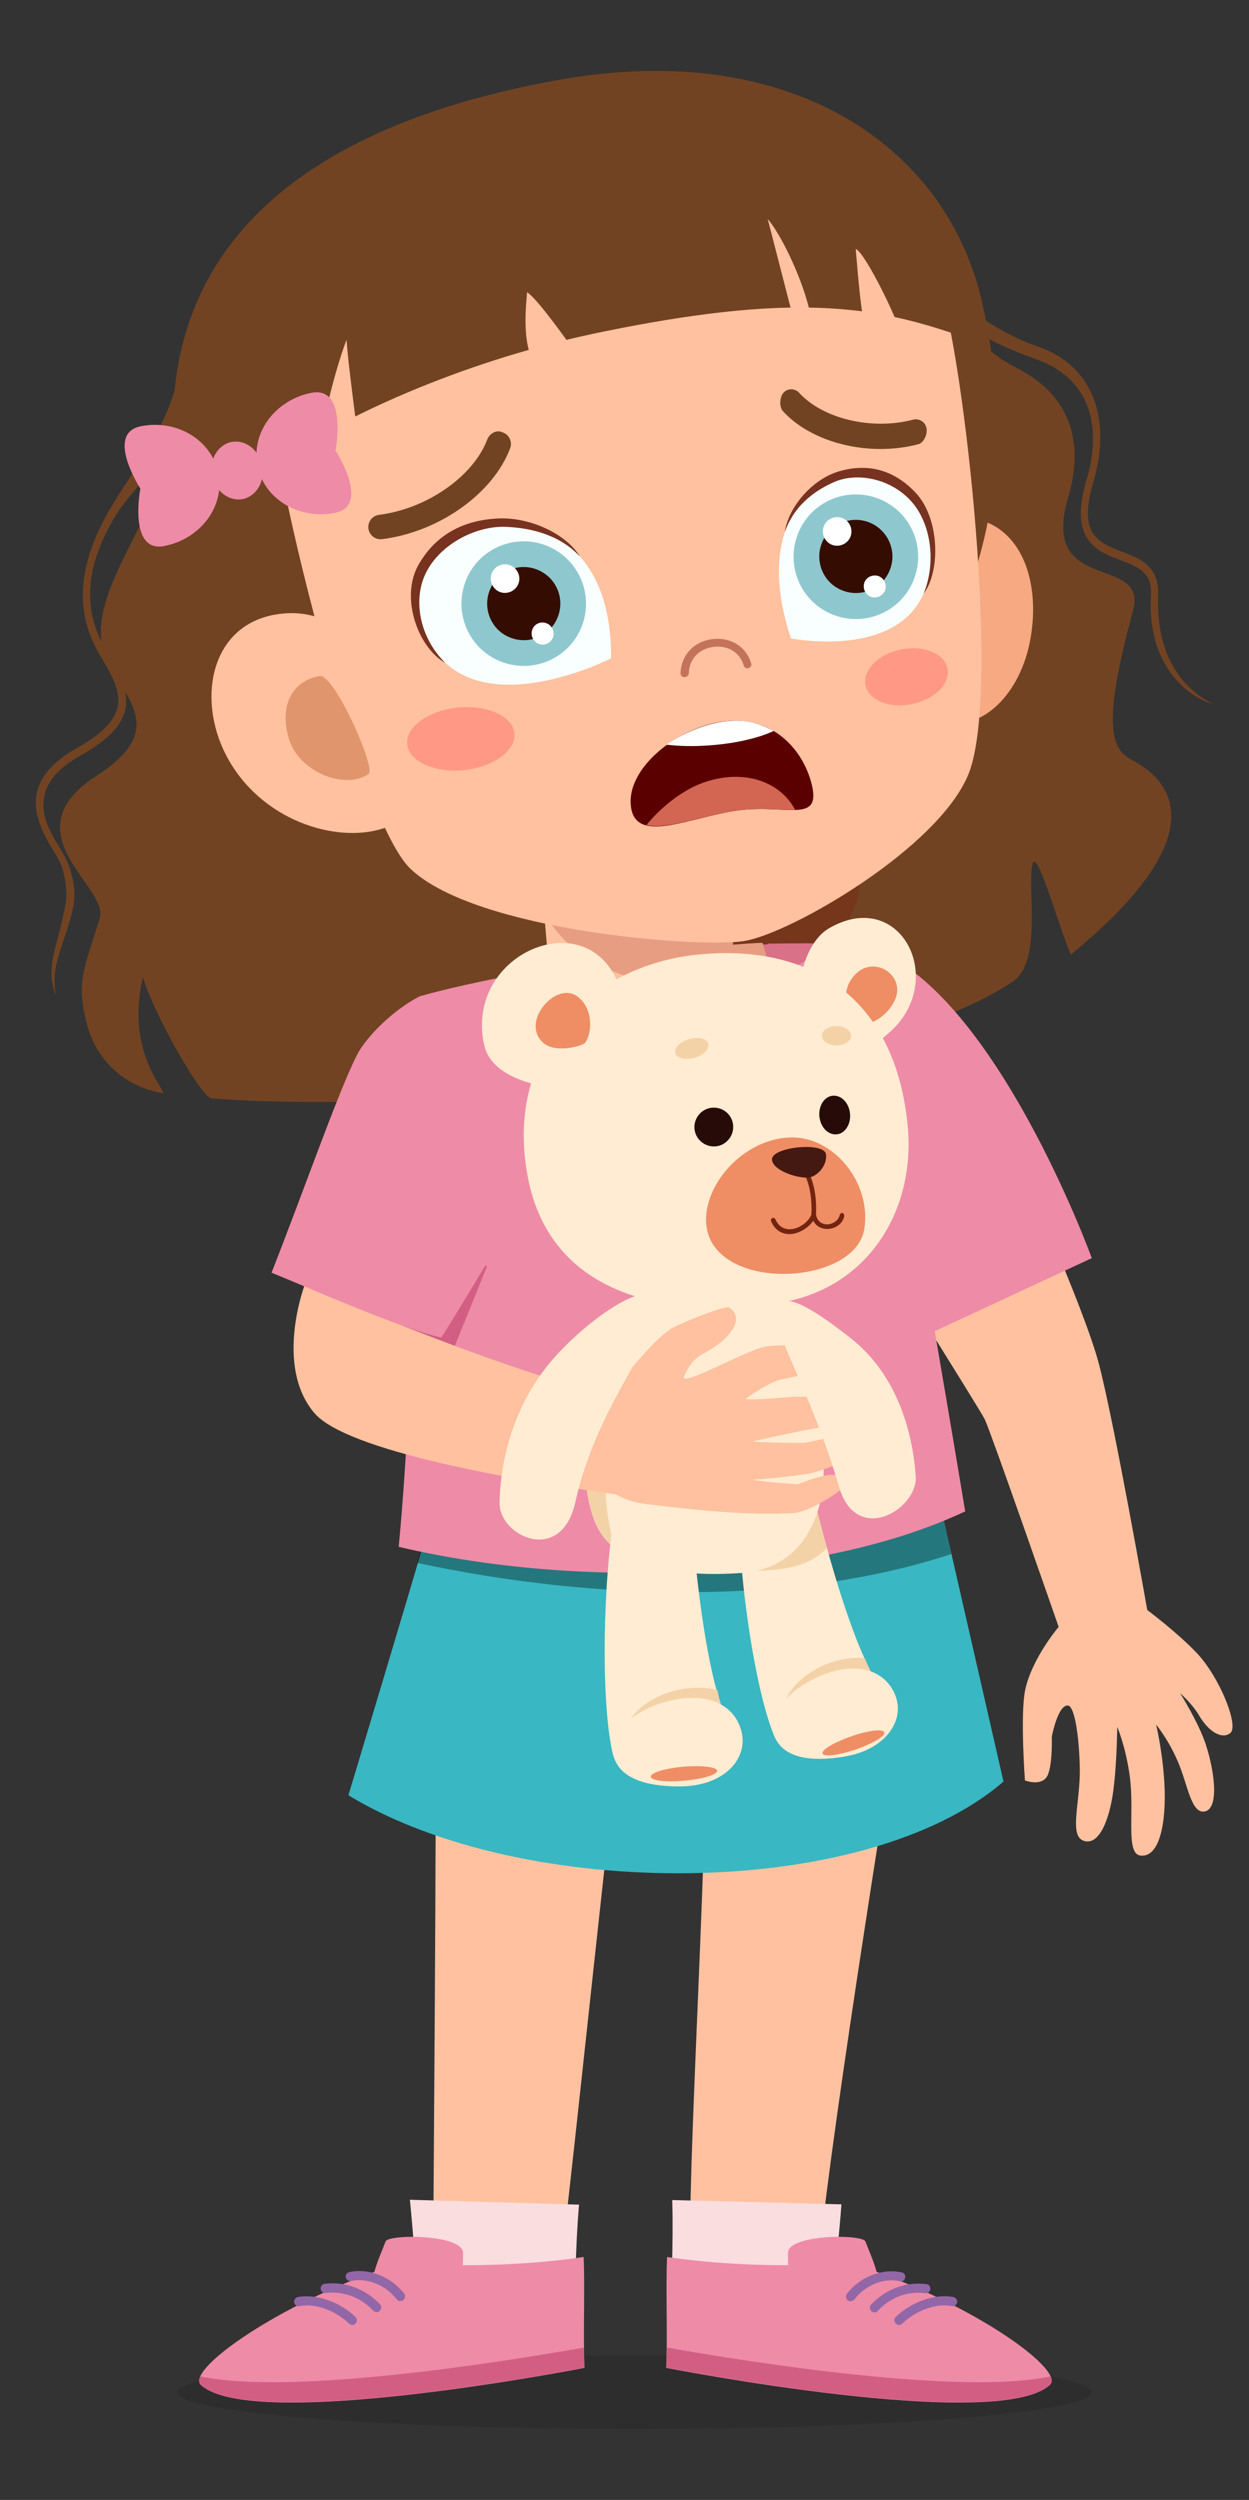 <?xml version="1.0" encoding="UTF-8"?>
<!-- Generator: Adobe Illustrator 27.4.0, SVG Export Plug-In . SVG Version: 6.00 Build 0)  -->
<svg xmlns="http://www.w3.org/2000/svg" xmlns:xlink="http://www.w3.org/1999/xlink" version="1.1" id="background" x="0px" y="0px" viewBox="0 0 437 874.5" style="enable-background:new 0 0 437 874.5;" xml:space="preserve">
<rect x="0" y="0" width="437" height="874.5" fill="#333333" stroke="none"/>
<style type="text/css">
	.st0{fill:#FFC19F;}
	.st1{fill:#724322;}
	.st2{opacity:0.12;}
	.st3{fill:#39B7C2;}
	.st4{opacity:0.35;}
	.st5{fill:#EE8BA7;}
	.st6{opacity:0.19;fill:#820303;}
	.st7{fill:#F9DDDF;}
	.st8{fill:#D35E84;}
	.st9{fill:#9267A7;}
	.st10{fill:#F7A981;}
	.st11{fill:#E0956C;}
	.st12{fill:#5B0000;}
	.st13{fill:#FFFFFF;}
	.st14{fill:#D36553;}
	.st15{fill:#FF9985;}
	.st16{fill:#C4735B;}
	.st17{fill:#F9FEFF;}
	.st18{fill:#773220;}
	.st19{fill:#FFB8B6;}
	.st20{fill:#E08686;}
	.st21{fill:#773733;}
	.st22{fill:#8E4D4C;}
	.st23{fill:#FFF0F0;}
	.st24{fill:#FFECD2;}
	.st25{fill:#F4D2A8;}
	.st26{fill:#EF8D65;}
	.st27{fill:#722411;}
	.st28{fill:#441911;}
	.st29{fill:#260B08;}
	.st30{fill:#8EC8CE;}
	.st31{fill:#340C01;}
	.st32{fill:#FEFFFE;}
</style>
<path class="st0" d="M356.2,406.4c0,0,22.8,50.2,28.2,70.4c5.3,19.9,17,86.4,17,86.4s10.2,7.6,17.2,14.9  c8.2,8.6,14.9,25.6,11.9,28.1c-2.9,2.4-7.6-0.4-10.9-6c-2.5-4.3-6.7-7.9-6.7-7.9s6.5,10.3,9,18c3.4,10.5,4.5,22.8-0.6,23.4  c-4.6,0.6-5.8-9.7-9.2-17.5c-3.5-8.1-7.6-12.9-7.6-12.9s1.9,7.8,2.7,17.7c1.2,13.7-0.7,28.9-8.1,28.1c-5.4-0.5-2.1-14.9-3.8-27.6  c-1.4-10.5-4.4-17.4-4.4-17.4s-0.1,10.9-1.1,20c-1.1,11-4.7,21-10,20c-6.2-1.1-1.8-13.1-2-25.4c-0.2-11.2-1.8-22-4.2-22.1  c-3.5-0.2-5.6,10.9-5.6,10.9s0.4,11.5-2,14.4s-7.4,0.9-7.4,0.9s-1.7-23.1,0.1-31.7c2.4-11.1,11.7-22,11.7-22s-23.3-67-25.8-72.5  c-1.5-3.2-43.9-70.7-43.9-70.7L356.2,406.4z"></path>
<path class="st1" d="M424.6,246.3c-5.1-2.4-20.5-11.3-19.4-38.3c0.4-10-6.5-12.7-12.6-15c-8.3-3.2-15.5-5.9-10.1-24.3  c6.8-22.9-0.7-41.1-19.4-47.5c-14.5-4.9-30.6-16.4-44.6-31.4c-5.8-8.9-10.6-17.6-13.9-24c-78.1-5.4-183.2,37-220,58.2l-21.7,0.2  c0.2,19.9-16.3,39.8-24.6,54.2c-10.1,17.4-13.2,34.7-3.1,51.2c4,6.5,7.2,12.4,5.9,18c-1.2,4.7-5.7,9.3-13.9,13.9  c-8.1,4.5-12.8,9.6-14.2,15.4c-2,8.2,2.8,16,7,22.9c3,4.8,3.7,12.7,2.9,16.9c-3,15.5-7.2,21.6-3.3,31.7c-2.2-11,3-17.6,5.9-30.6  c1.1-4.8,0.9-12.5-4.7-21.4c-3.9-6.4-6.8-11.7-5.1-18.7c1.2-5,5.4-9.5,12.8-13.6c9-5.1,13.9-10,15.3-15.7c0.5-2.1,0.4-4.3,0-6.4  c5.9,9.8,7.1,18.3-9.9,29.3c-31.2,20.1,4.5,39,1,50c-6,18.8-8,22.6-4.7,36.1c3.7,15.5,15.8,23.3,26.9,25c-0.2-2.5-13-15.4-7.1-40.6  c3.8,12.9,20.4,42.1,24,42.4c57,4.9,224.3-3.3,280.3-40.8c10.7-7.2,4.8-33.5,7-41.3c1.6-5.6,9.8,24.3,13.4,31.8  c59.8-49.1,26.3-65.3,20.7-68.4c-6.6-3.8-9.8-12.2,1-51.8c5.5-20.2-32.8-5.3-22.7-39.6c6.1-20.6-0.1-36.5-18.4-45.6  c-6.4-3.2-12.7-8.6-18.5-14.9c8.6,5.1,17.3,9.1,25.3,11.9c17.3,5.9,24.4,21,18,42.6c-6.2,21,3.8,24.8,11.8,27.8  c6.2,2.4,11.2,4.2,10.8,12.1C401,238.1,421.7,245.8,424.6,246.3z M35.5,224.5c-6.8-13.8-4.6-27.7,4.2-42.9  c5-8.5,13.5-16.2,19.7-25.2C53.2,183.7,33.1,204.7,35.5,224.5z"></path>
<path class="st2" d="M382,836.8c0,7.1-71.6,12.9-160,12.9S62,844,62,836.8c0-7.1,71.6-12.9,160-12.9S382,829.7,382,836.8z"></path>
<path class="st0" d="M241.5,783.8c0.1,5,44.7,10,45.2,5c4.8-48.5,26.4-181.3,29.4-200.5l-69,4C247.9,640.2,241.1,749.1,241.5,783.8z  "></path>
<path class="st0" d="M197.4,782c-0.6,5-45.8,4.9-45.8-0.2c0.3-48.8,1.4-179.9,0.5-199.3l66.5,8.5C212.8,638.6,201.5,747.5,197.4,782  z"></path>
<path class="st3" d="M351.1,623.2c-48.3,41.8-167.9,42.1-229.2,4.8c0,0,19-63,29.6-99.2c31.7-5.1,176.3-7.5,176.3-7.5L351.1,623.2z"></path>
<path class="st4" d="M332.9,543.6l-5.1-22.2c0,0-169.9,6.5-176.3,7.5c-1.6,5.6-3.6,11.6-5.6,17.8C208.4,560.1,278,561.7,332.9,543.6  z"></path>
<path class="st5" d="M382,440.1l-60.6,28.2c0,0-24.5-43-26.6-44c-19.9-24.5-25.6-92.7-26.2-94.2c21-0.3,30.9,0,37.3,1.9  C348.7,348.5,382,440.1,382,440.1z"></path>
<path class="st5" d="M139.5,541.1c62.3,14.7,145.7,12.3,198.2-12.4c0,0-26.5-160.6-36.2-197.8c-36-4.2-116.6,6.9-154.6,17.6  C144.1,396.8,146.1,471.5,139.5,541.1z"></path>
<path class="st0" d="M270.1,343.1c0-2.4-2.6-11-3.3-13.3c-25.6,1-59.6,7.6-86.3,11.2c-0.1,1.1-0.5,2.1-0.5,3.2  c0.2,18.9,20.7,33.9,45.9,33.7C251.1,377.6,270.3,362,270.1,343.1z"></path>
<path class="st0" d="M253.2,291.6l4.5,53c1,11.4-12.7,21.9-30.6,23.4c-17.9,1.5-33.2-6.5-34.1-17.9l-4.5-53L253.2,291.6z"></path>
<path class="st6" d="M300.7,308.1c0,20.7-25.2,37.4-56.3,37.4c-31.1,0-56.3-16.8-56.3-37.4c0-20.7,25.2-37.4,56.3-37.4  C275.5,270.7,300.7,287.5,300.7,308.1z"></path>
<path class="st7" d="M235,810.7c0.1,1.4,55.6,3.6,55.7,1.9c1.1-13.8,3.1-32.8,3.7-41.5l-59.2-1.5C235.7,785.3,234.6,801.6,235,810.7  z"></path>
<path class="st5" d="M306.7,794.7c-0.8-3.1-2.5-7-3.9-10.6c-1-2.7-27-2.5-27.1,3.9c0,1.6,0,3.1,0.1,4.4c-4.4,0-9.3-0.1-14.4-0.3  c-11.1-0.5-21-1.5-28-2.6c-0.5,10.1,0.2,27.6-0.3,38.8c0,0,115.8,22.7,134.2,6C372.7,829.5,343.8,808.2,306.7,794.7z"></path>
<path class="st8" d="M233.4,821.2c0,2.5-0.1,4.9-0.2,7c0,0,115.8,22.7,134.2,6c0.7-0.7,0.8-1.7,0.2-2.9  C335.7,838,262.2,826.3,233.4,821.2z"></path>
<path class="st9" d="M314.8,798c0.9,0.2,1.7-0.3,1.9-1.2c0.2-0.9-0.3-1.7-1.2-1.9c-6.7-1.5-14.6,1.5-19.2,7.5  c-0.5,0.7-0.4,1.7,0.3,2.3c0.3,0.2,0.6,0.3,0.9,0.3c0.5,0,1-0.2,1.4-0.6C302.8,799.3,309.3,796.7,314.8,798z M323.7,802.2  c0.9,0.2,1.7-0.5,1.8-1.4c0.1-0.9-0.5-1.7-1.4-1.8c-7.1-0.9-14.1,1.7-19.3,7.1c-0.6,0.6-0.6,1.7,0,2.3c0.3,0.3,0.7,0.4,1.1,0.5  c0.5,0,0.9-0.1,1.2-0.5C313.2,801.9,320.1,801.7,323.7,802.2z M333.5,803.5c-6.4-1.2-14.6,1.7-20.1,7c-0.6,0.6-0.7,1.6,0,2.3  c0.3,0.3,0.7,0.5,1.1,0.5c0.4,0,0.9-0.1,1.2-0.5c4.8-4.6,11.9-7.2,17.3-6.1c0.9,0.2,1.7-0.4,1.9-1.3  C335,804.5,334.4,803.7,333.5,803.5z"></path>
<path class="st7" d="M200.6,812.2c-0.1,1.4-53.4,0.8-53.6-0.9c-1.2-13.5-2.8-34.5-3.6-41.8l59.2,1.7  C201.2,786.8,201.4,803.2,200.6,812.2z"></path>
<path class="st5" d="M131,794.7c0.8-3.1,2.5-7,3.9-10.6c1-2.7,27-2.5,27.1,3.9c0,1.6,0,3.1-0.1,4.4c4.4,0,9.3-0.1,14.4-0.3  c11.1-0.5,21-1.5,27.9-2.6c0.5,10.1-0.2,27.6,0.3,38.8c0,0-115.8,22.7-134.2,6C65,829.5,94,808.2,131,794.7z"></path>
<path class="st8" d="M204.3,821.2c0,2.5,0.1,4.9,0.2,7c0,0-115.8,22.7-134.2,6c-0.7-0.7-0.8-1.7-0.2-2.9  C102.1,838,175.5,826.3,204.3,821.2z"></path>
<path class="st9" d="M138.8,804.3c0.3,0.4,0.8,0.7,1.4,0.6c0.3,0,0.6-0.1,0.9-0.3c0.7-0.5,0.8-1.6,0.3-2.3c-4.6-5.9-12.4-9-19.2-7.5  c-0.9,0.2-1.4,1.1-1.2,1.9c0.2,0.9,1.1,1.4,1.9,1.2C128.4,796.7,134.9,799.3,138.8,804.3z M130.6,808.3c0.3,0.3,0.8,0.5,1.2,0.5  c0.4,0,0.8-0.2,1.1-0.5c0.6-0.6,0.7-1.7,0-2.3c-5.2-5.4-12.2-8-19.3-7.1c-0.9,0.1-1.5,0.9-1.4,1.8c0.1,0.9,0.9,1.6,1.8,1.4  C117.6,801.7,124.5,801.9,130.6,808.3z M102.9,805.4c0.2,0.9,1,1.5,1.9,1.3c5.4-1.1,12.5,1.5,17.3,6.1c0.3,0.3,0.8,0.5,1.2,0.5  c0.4,0,0.8-0.2,1.1-0.5c0.6-0.6,0.6-1.7,0-2.3c-5.5-5.3-13.7-8.1-20.1-7C103.4,803.7,102.8,804.5,102.9,805.4z"></path>
<path class="st10" d="M360.6,223.1c-3.5,20.4-17.6,32.2-28.4,29.3c-10.8-2.9-13.2-20.1-11.7-39.9c1.5-19.8,11.6-33.5,22.4-30.6  C357.7,186,363.9,203.9,360.6,223.1z"></path>
<path class="st1" d="M60.6,152.9c3.1,100.4,89.7,153.5,172.6,140.2c82.9-13.3,132.3-92.7,110.3-187.8C330.8,50.5,276.1,14,197,27.7  C115.8,41.8,58.3,79.2,60.6,152.9z"></path>
<path class="st0" d="M94.1,125.6c-4.8,17.8,30,159.8,49.5,178.3c23,21.9,101.4,27.8,116.7,25.3c16.4-2.6,68.6-32.8,78.7-58.8  c11.9-30.8-3.3-156.8-11-171.5c-26.2-49.6-72.1-44-131.8-34.4C140.3,73.5,106.6,79.4,94.1,125.6z"></path>
<path class="st0" d="M80.1,266c12.8,22.3,39.8,29.5,55.6,23.2c12.2-4.9,9-26.7,0.7-46.3c-8.9-21.1-23.7-31.1-40.7-27.8  C72.9,219.5,68.7,246.2,80.1,266z"></path>
<path class="st11" d="M101.5,259.6c3.8,10.3,18.8,16.8,27.4,11.2c2.9-1.9-12-35.1-17-34.3C100.6,238.4,97.7,249.3,101.5,259.6z"></path>
<path class="st12" d="M220.7,281.6c-1.3-14.3,19.6-29.6,36.6-29.5c14.5,0,23.6,10.8,26.5,21.5c4.1,15-8.7,7.6-25.6,9.9  C241.3,285.8,221.9,295.9,220.7,281.6z"></path>
<path class="st13" d="M248.7,260.7c-6.3,0.5-11.1,0.3-15.5-0.2c7.3-5,16.3-8.4,24.5-8.4c5,0,9.2,1.5,13,3.6  C265.8,258,258,260,248.7,260.7z"></path>
<path class="st14" d="M278.2,283.3c-4.8,0.2-11.9-0.9-20,0.2c-11.9,1.6-24.8,6.9-32,5.1c4.5-5.6,12-12,19.8-14.8  C260.7,268.6,273.3,273.8,278.2,283.3z"></path>
<path class="st15" d="M142.5,260.4c0.6,6,9.5,10,19.9,9c10.3-1.1,18.2-6.9,17.6-12.9c-0.6-6-9.5-10-19.9-9  C149.7,248.6,141.8,254.4,142.5,260.4z"></path>
<path class="st15" d="M302.8,239.7c1.1,5.3,8.4,8.2,16.3,6.6c7.9-1.6,13.5-7.2,12.4-12.5c-1.1-5.3-8.4-8.2-16.3-6.6  C307.3,228.8,301.8,234.4,302.8,239.7z"></path>
<path class="st16" d="M239.8,236.8c0.7-0.1,1.2-0.7,1.2-1.3c0.1-4.9,3.5-8.5,8.5-9.2c5.1-0.7,9.4,1.9,10.7,6.5  c0.2,0.7,1,1.2,1.7,0.9c0.7-0.2,1.2-1,0.9-1.7c-1.7-5.9-7.4-9.3-13.8-8.4c-6.4,0.9-10.7,5.7-10.9,11.9c0,0.8,0.6,1.4,1.4,1.4  L239.8,236.8z"></path>
<path class="st1" d="M172.5,151.4c-0.9,0.5-1.6,1.3-2,2.3c-4.9,13-21.2,24.3-37.9,26.4c-2.3,0.3-4,2.4-3.7,4.8  c0.3,2.3,2.4,4,4.8,3.7c19.9-2.5,38.8-15.9,44.8-31.8c0.8-2.2-0.3-4.7-2.5-5.5C174.8,150.7,173.5,150.8,172.5,151.4z"></path>
<path class="st1" d="M277.2,136.2c-1-0.1-2.1,0.2-2.9,1c-1.5,1.4-1.8,5-0.4,6.6c10.2,11.2,30.2,16.1,47.4,11.6  c2-0.5,3.4-3.8,2.8-5.9c-0.5-2-2.6-3.2-4.6-2.7c-14.5,3.8-31.6-0.3-39.9-9.4C279,136.7,278.1,136.3,277.2,136.2z"></path>
<path class="st1" d="M293.2,52.1c-24.6-7-67.1-4.1-104.1,3.6c-40.2,8.4-80.5,22.7-99.5,41.6c-12.6,12.5-14.8,86.8-9.1,79.6  c6.6-8.3,18.2-17,32.5-25.1c0.2-8.2,6.8-29.9,8.3-32.9c0.1,4.3,2,19,3,26.8c18.2-9.1,39.5-17.3,60.7-23.3  c-2.2-8.1-0.5-19.6-0.6-20.2c3,1.9,10.6,12.3,13.8,16.7c3.2-0.8,6.4-1.5,9.6-2.2c29.1-6.1,51-8.8,68.8-9.1  c-6.5-25.1-8.4-33-8.2-31.2c4.3,4.7,11.6,19.3,14.6,31.2c6.7,0.1,12.9,0.6,18.6,1.3c-1.1-7.5-2-19.8-2.2-21.8  c2.6,0.9,10.4,16.2,13.6,23.8c9.8,2.1,18.7,5,28,8.4C351.3,123.1,313.1,57.7,293.2,52.1z"></path>
<path class="st17" d="M276.7,223.3c0,0,37.2,7.5,46.8-16.5c11.7-29.2-16.7-46.2-32.1-39.5C277.2,173.6,266.2,191.1,276.7,223.3z"></path>
<path class="st18" d="M320.4,172.4c-8.1-8.6-17.3-10.2-26.6-7.6c-9.5,2.7-17.9,12.4-19.2,21.3c3.6-10.3,12-15.2,17.3-17.5  c8.5-3.7,20.9-0.9,27.8,7.8c6.1,7.7,7.8,20.5,3.5,31.2C329.1,199.8,328.8,181.4,320.4,172.4z"></path>
<path class="st17" d="M213.8,230.3c0,0-39.3,20.1-58.7,0.9c-23.7-23.4,2.3-49.3,22.1-48.4C195.5,183.7,214.1,196.4,213.8,230.3z"></path>
<path class="st18" d="M146.3,197.8c6.1-10.9,15.9-15.7,27.3-16.4c11.6-0.8,24.6,5.4,29.3,13.3c-7.7-8.4-18.9-10.1-25.8-10.4  c-10.9-0.5-23.9,6.5-28.5,17c-4.1,9.4-1.5,22,7.2,30.6C146.3,226.6,140,209.2,146.3,197.8z"></path>
<path class="st5" d="M49.1,170.9c0,0-4.3,22.6,8.4,20.1c12.7-2.5,21.2-13.9,18.9-25.4c-2.3-11.6-14.4-19-27.1-16.5  C36.6,151.6,49.1,170.9,49.1,170.9z"></path>
<path class="st5" d="M117.4,157.6c0,0,12.5,19.3-0.2,21.8c-12.7,2.5-24.9-4.9-27.1-16.5c-2.3-11.6,6.2-23,18.9-25.5  C121.7,135,117.4,157.6,117.4,157.6z"></path>
<path class="st5" d="M91.7,162.9c1.1,5.5-2,10.7-6.8,11.7c-4.8,0.9-9.6-2.8-10.7-8.3c-1.1-5.5,2-10.7,6.8-11.7  C85.9,153.7,90.7,157.4,91.7,162.9z"></path>
<path class="st19" d="M282.8,404.2c3,4.9,2.2,13.5-0.1,18c-4,7.7-12.9,9.4-18.1,3.3C262.3,422.9,276.5,411.9,282.8,404.2z"></path>
<path class="st20" d="M280.2,414.3c0.9,2.7-1,7.5-3.1,10.1c-3.6,4.3-9.1,5.3-11.1,2C265.2,424.9,275.3,418.6,280.2,414.3z"></path>
<path class="st19" d="M199.6,411.2c-2.1,5.3,0.2,13.7,3.3,17.7c5.3,6.9,14.4,6.9,18.4,0.1C223.1,425.9,207.2,417.6,199.6,411.2z"></path>
<path class="st20" d="M203.9,420.6c-0.4,2.8,2.3,7.2,4.8,9.4c4.3,3.6,9.9,3.6,11.2,0C220.6,428.3,209.6,424,203.9,420.6z"></path>
<path class="st21" d="M228.9,459c0.6,1.8,2.5,2.8,4.3,2.1c1.8-0.6,2.7-2.6,2.1-4.4c-0.6-1.8-2.5-2.8-4.3-2.1  C229.2,455.3,228.3,457.2,228.9,459z"></path>
<path class="st21" d="M255.3,456.3c0.6,1.8,2.5,2.8,4.3,2.1c1.8-0.6,2.7-2.6,2.1-4.4c-0.6-1.8-2.5-2.8-4.3-2.1  C255.6,452.5,254.7,454.5,255.3,456.3z"></path>
<path class="st22" d="M224,437.6c0.4,0.8,1.9,0.9,3.2,0.2c1.3-0.7,2.1-2,1.6-2.8c-0.4-0.8-1.9-0.9-3.2-0.2  C224.3,435.5,223.5,436.8,224,437.6z"></path>
<path class="st22" d="M256.5,433.1c-0.1,0.9,1,1.9,2.5,2.1c1.5,0.2,2.8-0.4,3-1.3c0.1-0.9-1-1.9-2.5-2.1  C258,431.6,256.7,432.2,256.5,433.1z"></path>
<path class="st23" d="M232.7,468.6c-0.3,6.5,6.3,12.7,15.7,11.8c7.9-0.7,15.4-9.6,11.5-16C255.7,457.3,233.2,458.8,232.7,468.6z"></path>
<path class="st22" d="M242,469.8c0.5,0,1.1,0,1.6-0.2c1.3-0.4,2.5-1.4,3.1-2.8c0.7,1.1,1.8,2.1,3,2.5c1.7,0.5,3.3-0.1,4.3-1.7  c0.2-0.3,0.1-0.6-0.2-0.7c-0.2-0.2-0.6-0.1-0.7,0.2c-1,1.6-2.2,1.6-3.1,1.3c-1.5-0.5-2.7-2-2.9-3.4c0-0.2,0-0.4,0-0.5  c0-0.3-0.3-0.5-0.5-0.5c-0.3,0-0.5,0.2-0.5,0.5c0,0.2,0,0.4,0,0.6c0,1.9-1.4,3.1-2.8,3.6c-1,0.3-2.4,0.2-3.1-1.1  c-0.1-0.3-0.5-0.4-0.7-0.2c-0.3,0.1-0.4,0.5-0.2,0.7C239.9,469,240.9,469.6,242,469.8z"></path>
<path class="st21" d="M242,461.9c0.1,1.9,3.7,3.2,4.7,3c1.1-0.3,4.2-2,4.1-3.8C250.7,459.1,241.9,460,242,461.9z"></path>
<path class="st24" d="M304.1,583.6c-9-18.3-16.4-47.7-21.4-67.5c-2.5-9.9-13.1-15-18.7-14.2c-11.5,1.6-3.4,80.1,6.7,104.9  C278,624.8,312.9,601.3,304.1,583.6z"></path>
<path class="st25" d="M288.7,582.3c-10.7,4.5-17.7,14-14.7,23.5c0.7,2.2,1.9,3.9,3.3,5.4c12.8,5.8,34-13,26.8-27.6  c-0.5-1-1-2.4-1.5-3.5C299,579.5,293.1,580.5,288.7,582.3z"></path>
<path class="st24" d="M288.1,585.8c-10.8,4.2-19.9,13.2-17.3,21.1c2.8,8.2,13.1,9.5,24.5,7.6c15.2-2.5,21.8-13.4,17.6-22.3  C309,583.9,299.4,581.4,288.1,585.8z"></path>
<path class="st26" d="M309.4,606c0.4,1.3-4,3.9-10,6c-6,2-11.1,2.7-11.6,1.4c-0.4-1.3,4-3.9,10-6C303.8,605.3,309,604.7,309.4,606z"></path>
<path class="st25" d="M285.1,525.4c-2.5-9.9-11.1-10.7-16.8-10c-5.4,0.7-7.2,13.2-5.8,34.1c14.2,0,21.4-2.4,26.8-8  C287.7,535.7,286.3,530.3,285.1,525.4z"></path>
<path class="st24" d="M288,518.4c-1,14.7-9.1,30.4-28.1,31.8c-25.4,1.9-46.4-2.9-52.1-18.7c-9.4-25.8,4.5-83.4,33.8-86.4  c5.2-0.5,17.9,0.5,23.6,3.3C279.7,455.5,290.1,489.8,288,518.4z"></path>
<path class="st24" d="M285.4,372.5c8.7,1,22.7-7.2,28.9-14.5c15.5-18.5-0.5-47-24.2-33.3C275.3,333.3,276.7,371.5,285.4,372.5z"></path>
<path class="st26" d="M297.9,358.3c3,1.5,11.6-0.7,15.2-8.5c4.3-9.2-9.3-17.4-15.7-6.5C294.1,349,296.9,357.8,297.9,358.3z"></path>
<path class="st24" d="M317.6,394c2.8,29.9-14.4,57.7-46.6,62c-45,6-78.9-7-86.2-43.6c-8.8-43.9,21-74.7,59.6-78.5  C284.1,330,313.4,349.4,317.6,394z"></path>
<path class="st26" d="M302.4,429.9c2.6-16.1-10.8-32.6-26-32c-18.9,0.7-33.9,21.4-28.1,35.2C256.3,451.8,299.4,448.6,302.4,429.9z"></path>
<path class="st27" d="M284.7,425.7C284.7,425.7,284.7,425.7,284.7,425.7c-0.5,0-0.8-0.4-0.8-0.9c0.2-4-0.1-9.9-2.9-15  c-0.2-0.4-0.1-0.9,0.3-1.1c0.4-0.3,0.9-0.1,1.1,0.3c3,5.4,3.3,11.6,3.1,15.9C285.5,425.4,285.2,425.7,284.7,425.7z"></path>
<path class="st27" d="M276.2,431.7c-2.9,0-5.2-1.6-6.4-4.5c-0.2-0.4,0-0.9,0.4-1.1c0.4-0.2,0.9,0,1.1,0.4c1,2.3,2.7,3.5,5,3.5l0,0  c3,0,6.4-2.3,7.6-5.1c0.2-0.4,0.7-0.6,1.1-0.4c0.4,0.2,0.6,0.7,0.4,1.1C283.8,429,279.8,431.7,276.2,431.7L276.2,431.7z"></path>
<path class="st27" d="M289.4,429.9C289.4,429.9,289.4,429.9,289.4,429.9c-2.3,0-4.9-1.3-5.5-4.9c-0.1-0.4,0.2-0.9,0.7-0.9  c0.4-0.1,0.8,0.2,0.9,0.7c0.5,3.1,2.9,3.5,3.8,3.5c1.8,0,4.1-1.2,4.5-3.3c0.1-0.4,0.6-0.7,0.9-0.7c0.4,0.1,0.7,0.5,0.7,1  C294.9,428.3,292,429.9,289.4,429.9z"></path>
<path class="st28" d="M289,403.8c0.5,4-3.2,7.8-6,8.1c-3.7,0.4-12.5-2.3-12.9-6.2C269.7,401.2,288.5,399.3,289,403.8z"></path>
<path class="st29" d="M256.5,393.5c0.4,3.7-2.3,7.1-6,7.5c-3.7,0.4-7.1-2.3-7.5-6c-0.4-3.7,2.3-7.1,6-7.5  C252.8,387.1,256.1,389.8,256.5,393.5z"></path>
<path class="st29" d="M297.4,389.5c0.4,3.7-1.7,7-4.6,7.3c-3,0.3-5.7-2.4-6.1-6.2c-0.4-3.7,1.7-7,4.6-7.3  C294.3,383,297,385.7,297.4,389.5z"></path>
<path class="st25" d="M297.8,362.3c0,1.9-2.3,3.4-5.1,3.4c-2.8,0-5.1-1.5-5.1-3.4c0-1.9,2.3-3.4,5.1-3.4  C295.5,358.9,297.8,360.5,297.8,362.3z"></path>
<path class="st25" d="M247.8,365.1c0.5,1.8-1.6,4-4.8,4.9c-3.2,0.9-6.2,0.2-6.7-1.6c-0.5-1.8,1.6-4,4.8-4.9  C244.3,362.5,247.3,363.3,247.8,365.1z"></path>
<path class="st24" d="M218.7,373.8c4.1-10.4,0.2-27.8-5.6-35.6c-14.4-19.7-50.2-2-43.7,27.4C173.5,383.8,214.6,384.2,218.7,373.8z"></path>
<path class="st26" d="M204.7,364.8c2.5-3.2,3.1-12.5-3.1-16.5c-7.5-4.8-19.7,9.5-11.4,16.6C194.6,368.6,204,365.8,204.7,364.8z"></path>
<path class="st25" d="M205.2,506.5c-2.1,16.4,3.5,30.9,8.7,33.7c2.5,1.3-4.6-11.5-0.8-31.7c2.5-13.4,7.7-30.6,10.8-39.8  C221,468.9,206.7,495.6,205.2,506.5z"></path>
<path class="st24" d="M251.8,595c-6.2-20-8.8-50.8-10.7-71.6c-1-10.4-10.8-17.2-16.6-17.3c-11.9-0.2-16.3,80.3-10.2,107  C218.8,632.4,257.7,614.3,251.8,595z"></path>
<path class="st25" d="M236.5,591.3c-11.5,2.8-20.2,11.3-18.6,21.3c0.4,2.4,1.3,4.3,2.5,6c12,7.9,36.4-7.7,31.5-23.6  c-0.4-1.1-0.6-2.6-0.9-3.8C247.2,590.1,241.1,590.1,236.5,591.3z"></path>
<path class="st24" d="M235.3,594.7c-11.5,2.5-22.3,10.1-20.8,18.6c1.5,8.8,11.7,11.7,23.5,11.6c15.7-0.1,24.1-10,21.3-19.7  C256.7,596.1,247.4,592.1,235.3,594.7z"></path>
<path class="st26" d="M250.9,619.4c0.1,1.4-5,2.9-11.4,3.5s-11.7,0-11.8-1.4c-0.1-1.4,5-2.9,11.4-3.5  C245.5,617.5,250.8,618.1,250.9,619.4z"></path>
<polygon class="st8" points="152.7,486.7 130.8,476.4 152.7,429.7 170.4,443 "></polygon>
<path class="st0" d="M219.5,523.3c2.7,0.4,1.9-33.1-0.7-33.7c-43.5-10.1-101.7-35.6-112.2-40.1c0,0-10.7,28.3,3.4,44.8  C121.2,507.5,179.3,517.9,219.5,523.3z"></path>
<path class="st0" d="M206.7,499.7c1.5-5.5,21.1-31.9,29.7-35.8c5.7-2.6,17.5-7.3,18.7-6.5c6,3.8,0,11.6-9.4,16.3  c-2.6,1.6-4.7,3.6-6.5,8.2c0.6,2.3,18.5-7.6,26.8-10.4c6.7-2.2,25.8,0.2,26.8,2.2c2.4,5.1-13.7,7.5-20.1,9c-2.2,0.5-8.4,4-11.9,6.7  c5.3,0.5,14.9-0.9,18.5-0.8c6.9,0.1,22-1.8,24.1,2.5c1.6,3.4-7.8,6.7-19.6,8.8c-2.9,0.5-13.5,2.7-20.4,4.3c0,0.3,16.5,0.8,18.8,0.4  c6.8-1.4,15.9-4.1,19.9,1.6c1.1,1.6-13.2,8.6-20.4,9.5c-3.2,0.4-10.2,1.5-18.6,1.9c4.9,0.9,14.1,1.5,16,1.6  c10-3.7,14.1-4.8,17.2-0.6c1,1.3-12.8,10.4-18.7,10.7c-12.3,0.6-26.2,0-51.7-3.2C207.4,523.7,204.1,509.2,206.7,499.7z"></path>
<path class="st24" d="M298,468.4c-14.8-11.7-24.7-17.2-26.6-10.4c-1.8,6.8,12,27.7,22.2,62.2c6.1,20.7,27.6,7.7,26.8-3.8  C319.5,503.1,314.9,481.9,298,468.4z"></path>
<path class="st24" d="M195.3,473.4c13.3-14.2,31.3-25.3,33.4-18.7c4.2,13-19.3,34.1-27.4,70.8c-4.9,22-26.6,12-26.5,0.3  C175,510.4,180,489.7,195.3,473.4z"></path>
<path class="st5" d="M95,445.2c14.8,6,44.3,19.2,59.4,22.7c6.3-9.9,14.8-24.3,16-26.2c2.3-31.5-23.1-91.6-23.5-93.2  c-9.8,5-19.1,14.7-22.1,20.7C118,382.8,105.9,417.6,95,445.2z"></path>
<g>
	<path class="st30" d="M191.8,191.1c-11.1-4.7-23.9,0.4-28.6,11.5c-4.7,11.1,0.4,23.9,11.5,28.6c11.1,4.7,23.9-0.4,28.6-11.5   C208,208.7,202.9,195.9,191.8,191.1z"></path>
	<path class="st31" d="M188.3,199.4c-6.5-2.8-14.1,0.2-16.8,6.7c-2.8,6.5,0.2,14.1,6.7,16.8c6.5,2.8,14.1-0.2,16.8-6.7   C197.8,209.7,194.8,202.2,188.3,199.4z"></path>
	<path class="st32" d="M172.1,200.4c-1.1,2.5,0.1,5.5,2.6,6.6c2.5,1.1,5.5-0.1,6.6-2.6c1.1-2.5-0.1-5.5-2.6-6.6   C176.1,196.7,173.2,197.9,172.1,200.4z"></path>
	<path class="st32" d="M186.3,220.1c-0.8,2,0.1,4.2,2,5.1c2,0.8,4.2-0.1,5.1-2c0.8-2-0.1-4.2-2-5.1   C189.4,217.2,187.1,218.1,186.3,220.1z"></path>
</g>
<g>
	<path class="st30" d="M308,174.7c-11.1-4.7-23.9,0.4-28.6,11.5c-4.7,11.1,0.4,23.9,11.5,28.6c11.1,4.7,23.9-0.4,28.6-11.5   C324.2,192.2,319.1,179.4,308,174.7z"></path>
	<path class="st31" d="M304.5,182.9c-6.5-2.8-14.1,0.2-16.8,6.7c-2.8,6.5,0.2,14.1,6.7,16.8c6.5,2.8,14.1-0.2,16.8-6.7   C314,193.3,311,185.7,304.5,182.9z"></path>
	<path class="st32" d="M288.3,183.9c-1.1,2.5,0.1,5.5,2.6,6.6c2.5,1.1,5.5-0.1,6.6-2.6c1.1-2.5-0.1-5.5-2.6-6.6   C292.3,180.2,289.4,181.4,288.3,183.9z"></path>
	<path class="st32" d="M302.5,203.6c-0.8,2,0.1,4.2,2,5.1c2,0.8,4.2-0.1,5.1-2c0.8-2-0.1-4.2-2-5.1   C305.6,200.8,303.3,201.7,302.5,203.6z"></path>
</g>
</svg>
